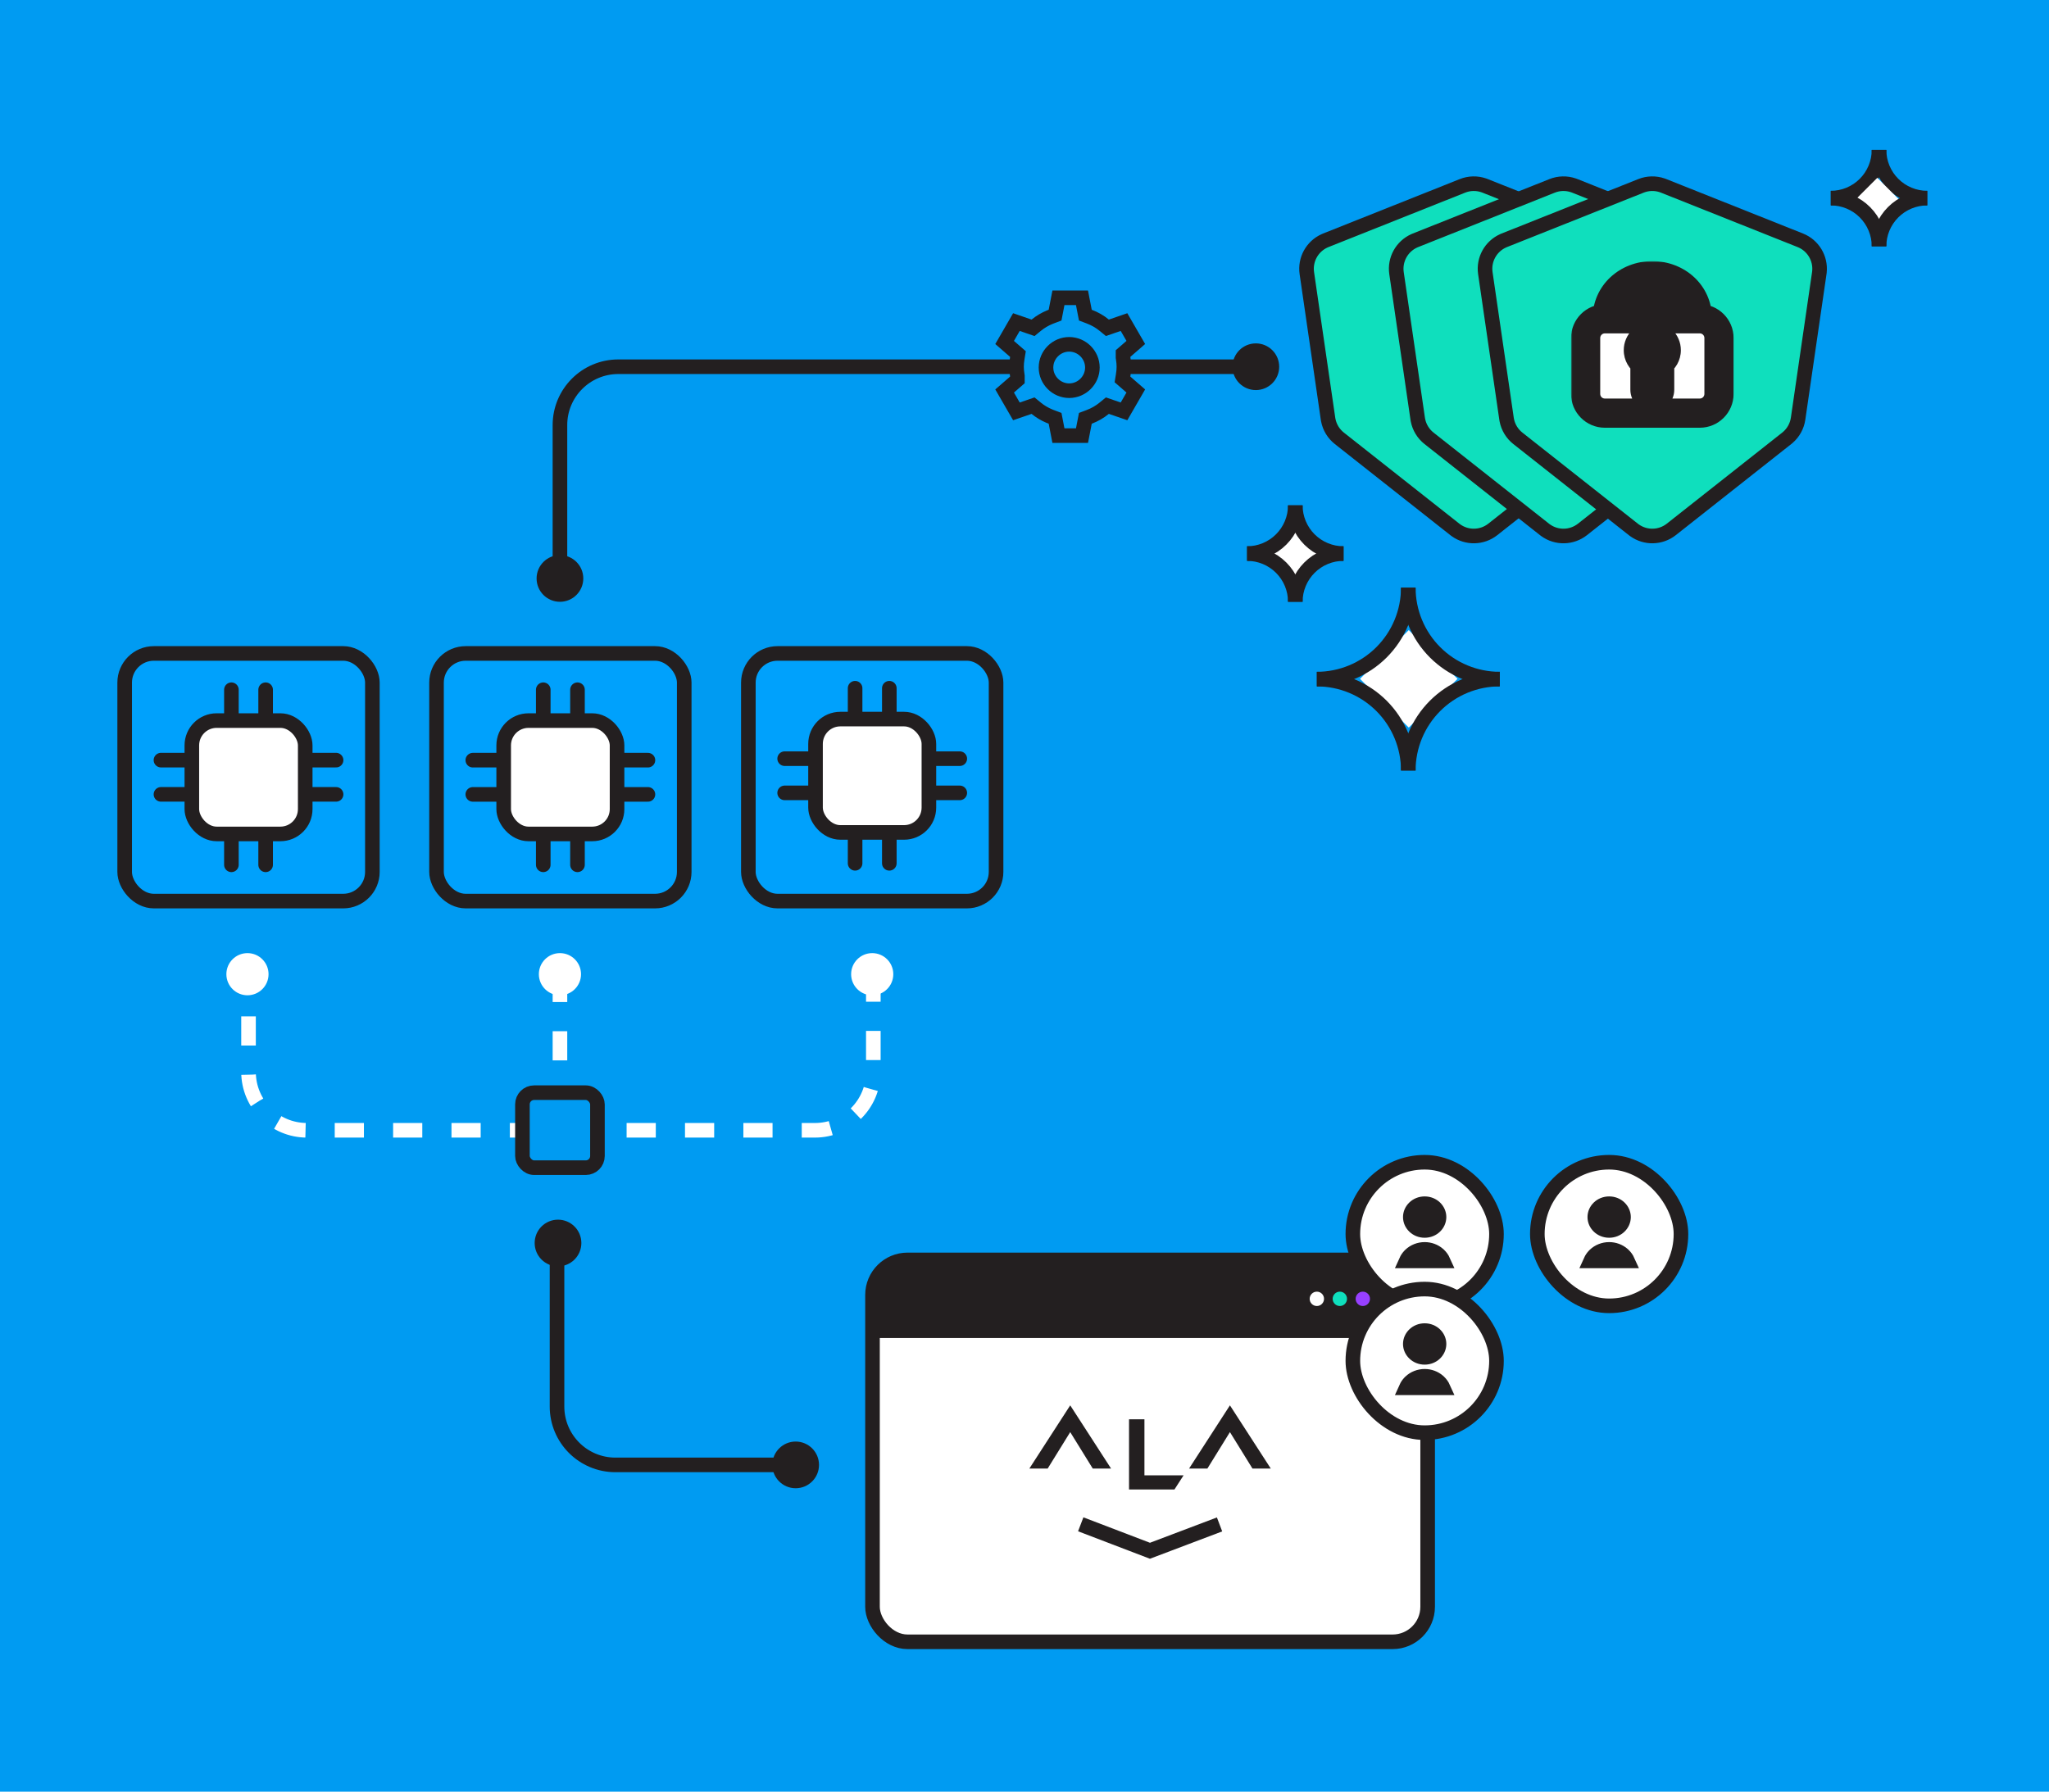 <?xml version="1.0" encoding="UTF-8"?> <svg xmlns="http://www.w3.org/2000/svg" width="702" height="614" viewBox="0 0 702 614" fill="none"><rect width="703" height="614" fill="#009BF2"></rect><path d="M511.441 181.426C507.746 184.341 502.581 184.433 498.794 181.699L498.432 181.426L458.874 150.209C456.897 148.649 455.551 146.434 455.072 143.973L454.988 143.478L447.732 93.612C447.055 88.954 449.558 84.435 453.819 82.522L454.237 82.345L501.051 63.696C503.39 62.764 505.981 62.706 508.352 63.521L508.822 63.696L555.636 82.346C560.009 84.088 562.67 88.515 562.196 93.162L562.141 93.612L554.885 143.478C554.522 145.97 553.277 148.243 551.386 149.888L550.999 150.209L511.441 181.426Z" fill="#0FDFBD" stroke="#231F20" stroke-width="5"></path><path d="M542.164 181.426C538.469 184.341 533.303 184.433 529.517 181.699L529.154 181.426L489.597 150.209C487.62 148.649 486.274 146.434 485.795 143.973L485.711 143.478L478.455 93.612C477.777 88.954 480.281 84.435 484.542 82.522L484.96 82.345L531.773 63.696C534.113 62.764 536.704 62.706 539.074 63.521L539.545 63.696L586.358 82.346C590.731 84.088 593.393 88.515 592.919 93.162L592.863 93.612L585.607 143.478C585.245 145.97 584 148.243 582.108 149.888L581.722 150.209L542.164 181.426Z" fill="#0FDFBD" stroke="#231F20" stroke-width="5"></path><path d="M572.596 181.426C568.901 184.341 563.735 184.433 559.948 181.699L559.586 181.426L520.028 150.209C518.052 148.649 516.706 146.434 516.227 143.973L516.143 143.478L508.887 93.612C508.209 88.954 510.713 84.435 514.974 82.522L515.392 82.345L562.205 63.696C564.544 62.764 567.135 62.706 569.506 63.521L569.977 63.696L616.79 82.346C621.163 84.088 623.825 88.515 623.351 93.162L623.295 93.612L616.039 143.478C615.676 145.97 614.432 148.243 612.54 149.888L612.153 150.209L572.596 181.426Z" fill="#0FDFBD" stroke="#231F20" stroke-width="5"></path><circle cx="430.26" cy="125.677" r="8" transform="rotate(180 430.26 125.677)" fill="#231F20"></circle><path d="M191.84 201.396L191.84 145.677C191.84 134.631 200.794 125.677 211.84 125.677L429.807 125.677" stroke="#231F20" stroke-width="5"></path><circle cx="191.84" cy="198.231" r="8" transform="rotate(180 191.84 198.231)" fill="#231F20"></circle><path d="M299.209 333.286L299.209 367.345C299.209 378.391 290.255 387.345 279.209 387.345L105.146 387.345C94.101 387.345 85.147 378.391 85.147 367.345L85.147 333.286" stroke="white" stroke-width="5" stroke-dasharray="10 10"></path><path d="M191.842 333.392V387.52" stroke="white" stroke-width="5" stroke-dasharray="10 10"></path><circle cx="84.782" cy="333.853" r="7.224" transform="rotate(-180 84.782 333.853)" fill="white"></circle><circle cx="191.841" cy="333.853" r="7.224" transform="rotate(-180 191.841 333.853)" fill="white"></circle><circle cx="298.825" cy="333.853" r="7.224" transform="rotate(-180 298.825 333.853)" fill="white"></circle><rect x="42.713" y="223.929" width="84.867" height="84.867" rx="10" fill="#00A1FC" stroke="#231F20" stroke-width="5"></rect><rect x="149.555" y="223.929" width="84.867" height="84.867" rx="10" fill="#00A1FC" stroke="#231F20" stroke-width="5"></rect><rect x="256.393" y="223.929" width="84.867" height="84.867" rx="10" fill="#00A1FC" stroke="#231F20" stroke-width="5"></rect><path d="M79.281 236.367L79.281 296.367" stroke="#231F20" stroke-width="5" stroke-linecap="round"></path><path d="M91.008 236.367L91.008 296.367" stroke="#231F20" stroke-width="5" stroke-linecap="round"></path><path d="M115.146 260.495L55.147 260.495" stroke="#231F20" stroke-width="5" stroke-linecap="round"></path><path d="M115.146 272.223L55.147 272.223" stroke="#231F20" stroke-width="5" stroke-linecap="round"></path><rect x="65.727" y="246.94" width="38.842" height="38.842" rx="8.5" fill="white" stroke="#231F20" stroke-width="5"></rect><mask id="path-20-inside-1_5425_9440" fill="white"><rect x="74.33" y="255.552" width="21.633" height="21.633" rx="4"></rect></mask><rect x="74.33" y="255.552" width="21.633" height="21.633" rx="4" fill="#0FDFBD" stroke="#231F20" stroke-width="10" mask="url(#path-20-inside-1_5425_9440)"></rect><path d="M186.123 236.367V296.367" stroke="#231F20" stroke-width="5" stroke-linecap="round"></path><path d="M197.848 236.367V296.367" stroke="#231F20" stroke-width="5" stroke-linecap="round"></path><path d="M221.986 260.507L161.986 260.507" stroke="#231F20" stroke-width="5" stroke-linecap="round"></path><path d="M221.986 272.231L161.986 272.231" stroke="#231F20" stroke-width="5" stroke-linecap="round"></path><rect x="172.564" y="246.942" width="38.842" height="38.842" rx="8.5" fill="white" stroke="#231F20" stroke-width="5"></rect><mask id="path-26-inside-2_5425_9440" fill="white"><rect x="181.17" y="255.547" width="21.632" height="21.632" rx="4"></rect></mask><rect x="181.17" y="255.547" width="21.632" height="21.632" rx="4" fill="#009BF2" stroke="#231F20" stroke-width="10" mask="url(#path-26-inside-2_5425_9440)"></rect><path d="M292.963 235.851V295.851" stroke="#231F20" stroke-width="5" stroke-linecap="round"></path><path d="M304.688 235.851V295.851" stroke="#231F20" stroke-width="5" stroke-linecap="round"></path><path d="M328.826 259.991L268.826 259.991" stroke="#231F20" stroke-width="5" stroke-linecap="round"></path><path d="M328.826 271.715L268.826 271.715" stroke="#231F20" stroke-width="5" stroke-linecap="round"></path><rect x="279.404" y="246.427" width="38.842" height="38.842" rx="8.5" fill="white" stroke="#231F20" stroke-width="5"></rect><mask id="path-32-inside-3_5425_9440" fill="white"><rect x="288.01" y="255.031" width="21.632" height="21.632" rx="4"></rect></mask><rect x="288.01" y="255.031" width="21.632" height="21.632" rx="4" fill="#9740FF" stroke="#231F20" stroke-width="10" mask="url(#path-32-inside-3_5425_9440)"></rect><rect x="204.689" y="400.156" width="25.701" height="25.701" rx="4" transform="rotate(-180 204.689 400.156)" fill="#009BF2" stroke="#231F20" stroke-width="5"></rect><circle cx="191.178" cy="425.974" r="8" transform="rotate(180 191.178 425.974)" fill="#231F20"></circle><path d="M190.84 419.646L190.84 482.013C190.84 493.058 199.794 502.013 210.84 502.013H274.414" stroke="#231F20" stroke-width="5"></path><rect x="298.922" y="431.764" width="190.199" height="130.873" rx="12" fill="white" stroke="#231F20" stroke-width="5"></rect><path d="M298.922 443.765C298.922 438.242 303.399 433.765 308.922 433.765H479.121C484.644 433.765 489.121 438.242 489.121 443.765V458.522H298.922V443.765Z" fill="#231F20"></path><circle cx="451.16" cy="445.103" r="2.46" fill="white"></circle><circle cx="459.035" cy="445.103" r="2.46" fill="#0FDFBD"></circle><circle cx="466.906" cy="445.103" r="2.46" fill="#9740FF"></circle><path d="M370.266 522.373L393.98 531.438L417.827 522.411" stroke="#231F20" stroke-width="5.118"></path><path d="M380.664 503.274L366.662 481.606L352.66 503.274H358.935L366.662 490.775L374.389 503.274H380.664Z" fill="#231F20"></path><path d="M435.382 503.274L421.381 481.606L407.379 503.274H413.654L421.381 490.775L429.107 503.274H435.382Z" fill="#231F20"></path><path d="M392.091 505.584V486.379H386.812V510.447H402.368L405.506 505.584H392.091Z" fill="#231F20"></path><rect x="463.496" y="398.294" width="49.208" height="49.208" rx="24.604" fill="white" stroke="#231F20" stroke-width="5"></rect><path d="M488.1 428.162C489.843 428.162 491.499 428.782 492.755 429.867L493.001 430.091C493.619 430.681 494.1 431.368 494.433 432.108H481.767C482.056 431.463 482.458 430.859 482.966 430.324L483.198 430.091C484.479 428.868 486.24 428.162 488.1 428.162ZM488.1 412.505C490.928 412.505 493.02 414.665 493.02 417.088C493.019 419.511 490.928 421.671 488.1 421.671C485.271 421.671 483.18 419.511 483.18 417.088C483.18 414.665 485.271 412.505 488.1 412.505Z" fill="#231F20" stroke="#231F20" stroke-width="5"></path><rect x="526.701" y="398.294" width="49.208" height="49.208" rx="24.604" fill="white" stroke="#231F20" stroke-width="5"></rect><path d="M551.307 428.162C553.05 428.162 554.706 428.782 555.962 429.867L556.208 430.091C556.826 430.681 557.307 431.368 557.64 432.108H544.974C545.263 431.463 545.665 430.859 546.173 430.324L546.405 430.091C547.686 428.868 549.447 428.162 551.307 428.162ZM551.307 412.505C554.135 412.505 556.227 414.665 556.227 417.088C556.227 419.511 554.135 421.671 551.307 421.671C548.478 421.671 546.387 419.511 546.387 417.088C546.387 414.665 548.478 412.505 551.307 412.505Z" fill="#231F20" stroke="#231F20" stroke-width="5"></path><rect x="463.496" y="441.76" width="49.208" height="49.208" rx="24.604" fill="white" stroke="#231F20" stroke-width="5"></rect><path d="M488.1 471.646C489.843 471.646 491.499 472.266 492.755 473.351L493.001 473.574C493.619 474.165 494.1 474.851 494.433 475.592H481.767C482.056 474.947 482.458 474.343 482.966 473.808L483.198 473.574C484.479 472.352 486.24 471.646 488.1 471.646ZM488.1 455.989C490.928 455.989 493.02 458.149 493.02 460.572C493.019 462.994 490.928 465.154 488.1 465.155C485.271 465.155 483.18 462.994 483.18 460.572C483.18 458.149 485.271 455.989 488.1 455.989Z" fill="#231F20" stroke="#231F20" stroke-width="5"></path><circle cx="272.602" cy="502.013" r="8" transform="rotate(180 272.602 502.013)" fill="#231F20"></circle><rect x="434.502" y="189.925" width="12.558" height="12.558" transform="rotate(-45 434.502 189.925)" fill="white"></rect><path d="M427.26 189.704C429.429 189.704 431.577 189.277 433.582 188.447C435.586 187.617 437.407 186.4 438.941 184.866C440.475 183.332 441.692 181.511 442.522 179.507C443.352 177.502 443.779 175.354 443.779 173.185" stroke="#231F20" stroke-width="5"></path><path d="M443.781 173.185C443.781 175.354 444.209 177.502 445.039 179.506C445.869 181.511 447.086 183.332 448.62 184.866C450.154 186.4 451.975 187.616 453.979 188.447C455.983 189.277 458.131 189.704 460.301 189.704" stroke="#231F20" stroke-width="5"></path><path d="M460.299 189.704C458.129 189.704 455.981 190.131 453.977 190.961C451.973 191.792 450.152 193.008 448.618 194.542C447.084 196.076 445.867 197.897 445.037 199.902C444.207 201.906 443.779 204.054 443.779 206.223" stroke="#231F20" stroke-width="5"></path><path d="M443.781 206.224C443.781 204.054 443.354 201.906 442.524 199.902C441.694 197.898 440.477 196.077 438.943 194.543C437.409 193.009 435.588 191.792 433.583 190.962C431.579 190.131 429.431 189.704 427.262 189.704" stroke="#231F20" stroke-width="5"></path><rect x="465.955" y="232.636" width="23.623" height="23.623" transform="rotate(-45 465.955 232.636)" fill="white"></rect><path d="M451.161 232.723C455.275 232.723 459.349 231.912 463.149 230.338C466.95 228.764 470.404 226.456 473.313 223.547C476.222 220.638 478.529 217.185 480.104 213.384C481.678 209.583 482.488 205.509 482.488 201.396" stroke="#231F20" stroke-width="5"></path><path d="M482.493 201.399C482.493 205.513 483.303 209.587 484.878 213.388C486.452 217.189 488.76 220.642 491.669 223.551C494.578 226.46 498.031 228.768 501.832 230.342C505.633 231.916 509.706 232.727 513.82 232.727" stroke="#231F20" stroke-width="5"></path><path d="M513.816 232.72C509.702 232.72 505.628 233.53 501.827 235.105C498.026 236.679 494.573 238.987 491.664 241.896C488.755 244.805 486.447 248.258 484.873 252.059C483.299 255.86 482.488 259.933 482.488 264.047" stroke="#231F20" stroke-width="5"></path><path d="M482.493 264.054C482.493 259.94 481.683 255.866 480.109 252.065C478.534 248.265 476.227 244.811 473.318 241.902C470.409 238.993 466.955 236.686 463.154 235.111C459.354 233.537 455.28 232.727 451.166 232.727" stroke="#231F20" stroke-width="5"></path><path d="M627.246 67.892C629.415 67.892 631.564 67.465 633.568 66.634C635.572 65.804 637.393 64.587 638.927 63.053C640.461 61.519 641.678 59.698 642.508 57.694C643.338 55.69 643.766 53.542 643.766 51.372" stroke="#231F20" stroke-width="5"></path><path d="M643.768 51.372C643.768 53.541 644.195 55.69 645.025 57.694C645.855 59.698 647.072 61.519 648.606 63.053C650.14 64.587 651.961 65.804 653.965 66.634C655.97 67.464 658.118 67.892 660.287 67.892" stroke="#231F20" stroke-width="5"></path><rect x="635.314" y="68.798" width="11.119" height="11.119" transform="rotate(-45 635.314 68.798)" fill="white"></rect><path d="M660.285 67.891C658.116 67.891 655.968 68.319 653.963 69.149C651.959 69.979 650.138 71.196 648.604 72.73C647.07 74.264 645.853 76.085 645.023 78.089C644.193 80.093 643.766 82.242 643.766 84.411" stroke="#231F20" stroke-width="5"></path><path d="M643.768 84.411C643.768 82.242 643.34 80.094 642.51 78.089C641.68 76.085 640.463 74.264 638.929 72.73C637.395 71.196 635.574 69.979 633.57 69.149C631.566 68.319 629.417 67.892 627.248 67.892" stroke="#231F20" stroke-width="5"></path><mask id="path-67-outside-4_5425_9440" maskUnits="userSpaceOnUse" x="538.246" y="89.489" width="56" height="58" fill="black"><rect fill="white" x="538.246" y="89.489" width="56" height="58"></rect><path d="M566.091 94.489C574.635 94.489 581.561 100.699 581.562 109.242H582.351C585.987 109.242 588.936 112.19 588.936 115.827V134.997C588.936 138.634 585.987 141.582 582.351 141.582H549.831C546.194 141.582 543.246 138.634 543.246 134.997V115.827C543.246 112.19 546.194 109.242 549.831 109.242H550.62C550.621 100.699 557.547 94.489 566.091 94.489ZM566.091 115.231C563.449 115.231 561.307 117.373 561.307 120.016C561.307 121.733 562.212 123.238 563.57 124.082V133.558C563.57 134.95 564.699 136.078 566.091 136.078C567.483 136.078 568.612 134.95 568.612 133.558V124.081C569.97 123.237 570.875 121.732 570.875 120.016C570.875 117.374 568.733 115.232 566.091 115.231ZM566.091 99.428C560.275 99.428 555.559 103.426 555.559 109.242H576.623C576.622 103.426 571.907 99.428 566.091 99.428Z"></path></mask><path d="M566.091 94.489C574.635 94.489 581.561 100.699 581.562 109.242H582.351C585.987 109.242 588.936 112.19 588.936 115.827V134.997C588.936 138.634 585.987 141.582 582.351 141.582H549.831C546.194 141.582 543.246 138.634 543.246 134.997V115.827C543.246 112.19 546.194 109.242 549.831 109.242H550.62C550.621 100.699 557.547 94.489 566.091 94.489ZM566.091 115.231C563.449 115.231 561.307 117.373 561.307 120.016C561.307 121.733 562.212 123.238 563.57 124.082V133.558C563.57 134.95 564.699 136.078 566.091 136.078C567.483 136.078 568.612 134.95 568.612 133.558V124.081C569.97 123.237 570.875 121.732 570.875 120.016C570.875 117.374 568.733 115.232 566.091 115.231ZM566.091 99.428C560.275 99.428 555.559 103.426 555.559 109.242H576.623C576.622 103.426 571.907 99.428 566.091 99.428Z" fill="white"></path><path d="M566.091 94.489V89.489V94.489ZM581.562 109.242L576.562 109.243L576.562 114.242H581.562V109.242ZM582.351 109.242L582.351 104.242H582.351V109.242ZM582.351 141.582V146.582H582.351L582.351 141.582ZM549.831 141.582L549.831 146.582H549.831V141.582ZM549.831 109.242V104.242H549.831L549.831 109.242ZM550.62 109.242V114.242H555.62L555.62 109.243L550.62 109.242ZM566.091 115.231L566.091 110.231H566.091V115.231ZM561.307 120.016L556.307 120.015V120.016H561.307ZM563.57 124.082H568.57V121.302L566.209 119.835L563.57 124.082ZM563.57 133.558H558.57V133.558L563.57 133.558ZM566.091 136.078L566.09 141.078H566.092L566.091 136.078ZM568.612 133.558L573.612 133.558V133.558H568.612ZM568.612 124.081L565.972 119.835L563.612 121.302V124.081H568.612ZM570.875 120.016H575.875V120.015L570.875 120.016ZM566.091 99.428V94.428V99.428ZM555.559 109.242L550.559 109.241L550.558 114.242H555.559V109.242ZM576.623 109.242V114.242H581.624L581.623 109.241L576.623 109.242ZM566.091 94.489V99.489C572.19 99.489 576.561 103.766 576.562 109.243L581.562 109.242L586.562 109.242C586.56 97.631 577.08 89.489 566.091 89.489V94.489ZM581.562 109.242V114.242H582.351V109.242V104.242H581.562V109.242ZM582.351 109.242L582.35 114.242C583.226 114.242 583.936 114.952 583.936 115.827H588.936H593.936C593.936 109.429 588.749 104.242 582.351 104.242L582.351 109.242ZM588.936 115.827H583.936V134.997H588.936H593.936V115.827H588.936ZM588.936 134.997H583.936C583.936 135.872 583.226 136.582 582.35 136.582L582.351 141.582L582.351 146.582C588.749 146.582 593.936 141.395 593.936 134.997H588.936ZM582.351 141.582V136.582H549.831V141.582V146.582H582.351V141.582ZM549.831 141.582L549.831 136.582C548.956 136.582 548.246 135.872 548.246 134.997H543.246H538.246C538.246 141.395 543.433 146.582 549.831 146.582L549.831 141.582ZM543.246 134.997H548.246V115.827H543.246H538.246V134.997H543.246ZM543.246 115.827H548.246C548.246 114.952 548.956 114.242 549.831 114.242L549.831 109.242L549.831 104.242C543.433 104.242 538.246 109.429 538.246 115.827H543.246ZM549.831 109.242V114.242H550.62V109.242V104.242H549.831V109.242ZM550.62 109.242L555.62 109.243C555.621 103.766 559.992 99.489 566.091 99.489V94.489V89.489C555.102 89.489 545.621 97.631 545.62 109.242L550.62 109.242ZM566.091 115.231V110.231C560.687 110.231 556.307 114.612 556.307 120.015L561.307 120.016L566.307 120.016C566.307 120.134 566.21 120.231 566.091 120.231V115.231ZM561.307 120.016H556.307C556.307 123.534 558.168 126.612 560.932 128.329L563.57 124.082L566.209 119.835C566.236 119.852 566.258 119.874 566.275 119.904C566.296 119.941 566.307 119.985 566.307 120.016H561.307ZM563.57 124.082H558.57V133.558H563.57H568.57V124.082H563.57ZM563.57 133.558L558.57 133.558C558.57 137.712 561.938 141.078 566.09 141.078L566.091 136.078L566.091 131.078C567.46 131.078 568.57 132.188 568.57 133.558L563.57 133.558ZM566.091 136.078L566.092 141.078C570.241 141.077 573.612 137.714 573.612 133.558L568.612 133.558L563.612 133.558C563.612 132.185 564.725 131.078 566.09 131.078L566.091 136.078ZM568.612 133.558H573.612V124.081H568.612H563.612V133.558H568.612ZM568.612 124.081L571.252 128.327C574.014 126.61 575.875 123.534 575.875 120.016H570.875H565.875C565.875 119.984 565.885 119.941 565.906 119.904C565.924 119.874 565.945 119.852 565.972 119.835L568.612 124.081ZM570.875 120.016L575.875 120.015C575.875 114.612 571.494 110.232 566.091 110.231L566.091 115.231L566.09 120.231C565.971 120.231 565.875 120.135 565.875 120.016L570.875 120.016ZM566.091 99.428V94.428C557.989 94.428 550.56 100.212 550.559 109.241L555.559 109.242L560.559 109.243C560.559 106.641 562.56 104.428 566.091 104.428V99.428ZM555.559 109.242V114.242H576.623V109.242V104.242H555.559V109.242ZM576.623 109.242L581.623 109.241C581.622 100.212 574.193 94.428 566.091 94.428V99.428V104.428C569.621 104.428 571.623 106.641 571.623 109.243L576.623 109.242Z" fill="#231F20" mask="url(#path-67-outside-4_5425_9440)"></path><path d="M348.564 128.848L348.533 128.652C348.357 127.552 348.269 126.581 348.269 125.676C348.269 124.769 348.355 123.796 348.532 122.706L348.756 121.331L347.704 120.417L344.189 117.363L348.229 110.373L352.609 111.885L353.931 112.341L355.011 111.453C356.432 110.287 358.048 109.333 359.812 108.627L360.168 108.49L361.474 107.996L361.739 106.627L362.627 102.06H370.695L371.583 106.627L371.849 107.996L373.154 108.49C375.064 109.21 376.804 110.207 378.315 111.448L379.396 112.335L380.717 111.88L385.094 110.372L389.132 117.358L385.617 120.418L384.758 121.165V122.511L384.79 122.71C384.967 123.8 385.054 124.771 385.054 125.676C385.054 126.583 384.968 127.556 384.79 128.646L384.566 130.019L385.616 130.932L389.128 133.991L385.094 140.977L380.713 139.466L379.391 139.011L378.311 139.898C376.794 141.143 375.059 142.144 373.154 142.863L371.849 143.355L371.583 144.725L370.696 149.291H362.626L361.739 144.725L361.474 143.355L360.168 142.863L359.46 142.579C357.827 141.889 356.329 140.99 355.007 139.904L353.927 139.016L352.605 139.471L348.228 140.978L344.189 133.993L347.704 130.94L348.564 130.192V128.848Z" fill="#009BF2" stroke="#231F20" stroke-width="5"></path><path d="M366.313 117.998C370.669 117.998 374.26 121.589 374.26 125.945C374.26 130.3 370.669 133.891 366.313 133.891C361.958 133.891 358.367 130.3 358.367 125.945C358.367 121.589 361.958 117.998 366.313 117.998Z" fill="#009BF2" stroke="#231F20" stroke-width="5"></path></svg> 